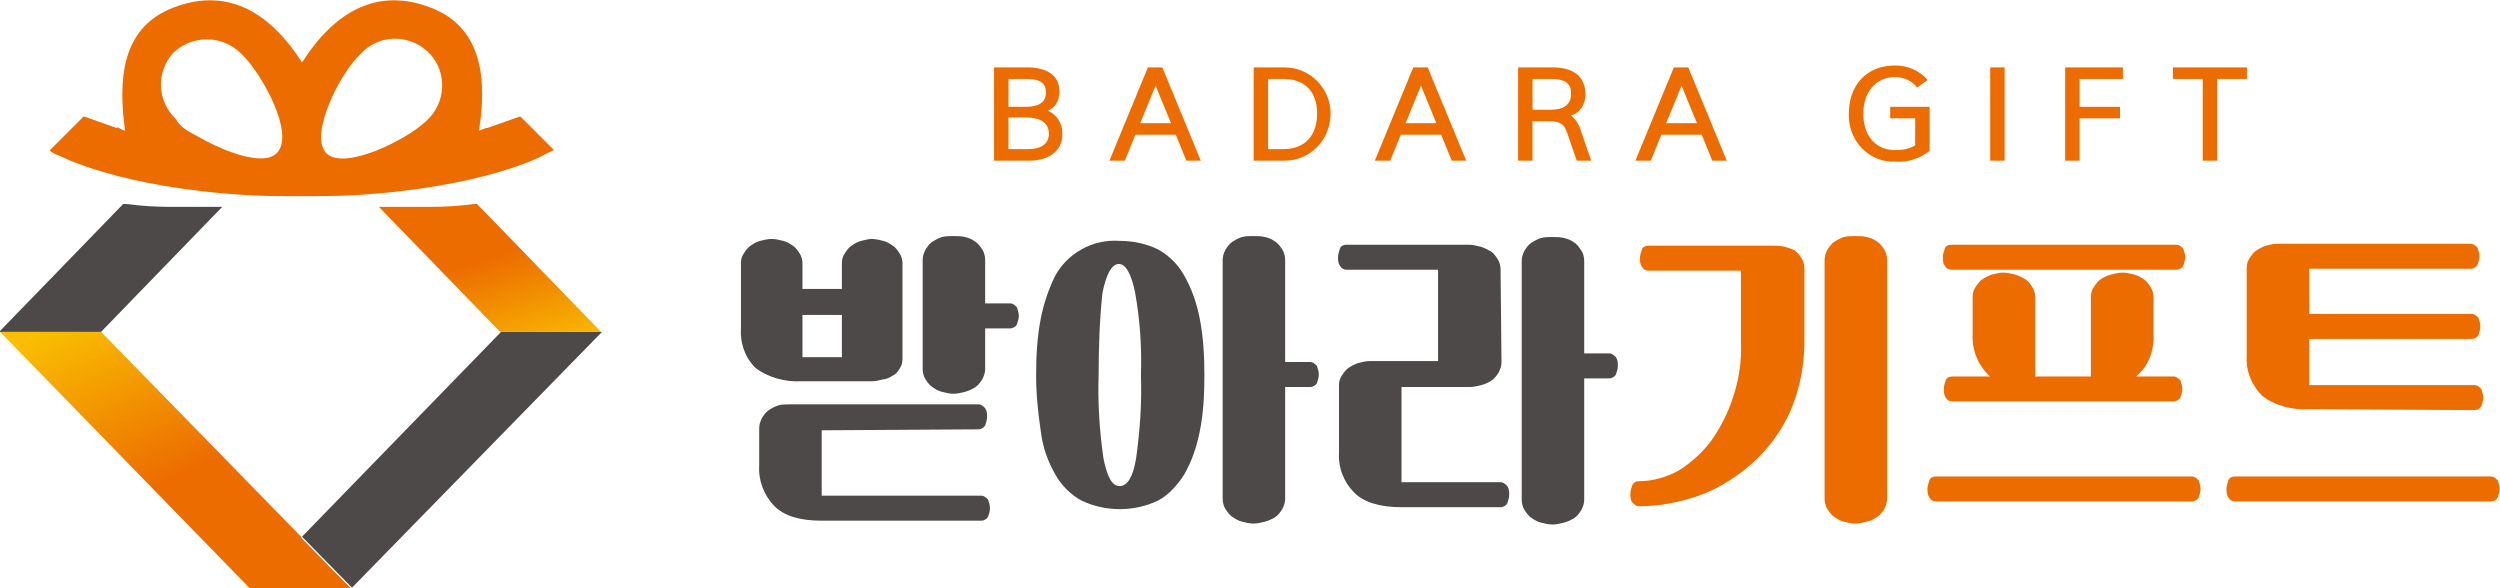 <?xml version="1.0" encoding="utf-8"?>
<!-- Generator: Adobe Illustrator 23.1.0, SVG Export Plug-In . SVG Version: 6.00 Build 0)  -->
<svg version="1.1" id="레이어_1" xmlns="http://www.w3.org/2000/svg" xmlns:xlink="http://www.w3.org/1999/xlink" x="0px"
	 y="0px" viewBox="0 0 260 61.2" style="enable-background:new 0 0 260 61.2;" xml:space="preserve">
<style type="text/css">
	.st0{fill:#4C4948;}
	.st1{fill:#EC6C00;}
	.st2{fill:url(#패스_1425_1_);}
	.st3{fill:url(#패스_1428_1_);}
</style>
<g id="그룹_725" transform="translate(468.157 146.651)">
	<g id="그룹_724">
		<path id="패스_1408" class="st0" d="M-374.3-109.3c0,0.4-0.1,0.7-0.3,1c-0.2,0.3-0.4,0.6-0.7,0.7c-0.3,0.2-0.7,0.4-1,0.4
			c-0.4,0.1-0.8,0.2-1.2,0.2h-7.3c-1.7,0.1-3.5-0.4-4.8-1.4c-1.1-1.1-1.6-2.6-1.5-4.1v-6.8c0-0.4,0.1-0.7,0.3-1
			c0.2-0.3,0.4-0.6,0.7-0.8c0.3-0.2,0.6-0.4,1-0.5c0.4-0.1,0.8-0.2,1.2-0.2c0.4,0,0.8,0.1,1.2,0.2c0.4,0.1,0.7,0.3,1,0.5
			c0.3,0.2,0.5,0.5,0.7,0.8c0.2,0.3,0.3,0.7,0.3,1v2.7h4.1v-2.7c0-0.4,0.1-0.7,0.3-1c0.2-0.3,0.4-0.6,0.7-0.8c0.3-0.2,0.6-0.4,1-0.5
			c0.4-0.1,0.8-0.2,1.1-0.2c0.4,0,0.8,0.1,1.2,0.2c0.4,0.1,0.7,0.3,1,0.5c0.3,0.2,0.5,0.5,0.7,0.8c0.2,0.3,0.3,0.7,0.3,1
			L-374.3-109.3z M-382.7-101.9v6.8h16.6c0.3,0,0.5,0.2,0.7,0.4c0.1,0.3,0.2,0.6,0.2,0.9c0,0.3-0.1,0.6-0.2,0.9
			c-0.1,0.2-0.4,0.4-0.7,0.4h-16.6c-2.3,0-3.9-0.5-4.9-1.5c-1.1-1.1-1.7-2.7-1.6-4.2v-3.9c0-0.4,0.1-0.7,0.3-1.1
			c0.2-0.3,0.4-0.6,0.7-0.8c0.3-0.2,0.7-0.4,1-0.5c0.4-0.1,0.8-0.1,1.2-0.1h19.6c0.3,0,0.5,0.2,0.7,0.4c0.2,0.3,0.2,0.6,0.2,0.9
			c0,0.3-0.1,0.6-0.2,0.9c-0.1,0.2-0.4,0.4-0.7,0.4L-382.7-101.9z M-384.7-109.5h4.1v-4.4h-4.1L-384.7-109.5z M-365.7-115.1h2.6
			c0.3,0,0.5,0.2,0.7,0.4c0.1,0.3,0.2,0.6,0.2,0.9c0,0.3-0.1,0.6-0.2,0.9c-0.1,0.2-0.4,0.4-0.7,0.4h-2.6v4.2c0,0.4-0.1,0.7-0.3,1.1
			c-0.2,0.3-0.4,0.6-0.7,0.8c-0.3,0.2-0.7,0.4-1.1,0.5c-0.4,0.1-0.8,0.2-1.2,0.2c-0.4,0-0.8-0.1-1.2-0.2c-0.4-0.1-0.7-0.3-1-0.5
			c-0.3-0.2-0.5-0.5-0.7-0.8c-0.2-0.3-0.3-0.7-0.3-1.1v-11.3c0-0.4,0.1-0.7,0.3-1.1c0.2-0.3,0.4-0.6,0.7-0.8c0.3-0.2,0.7-0.4,1-0.5
			c0.4-0.1,0.8-0.1,1.2-0.1c0.4,0,0.8,0,1.2,0.1c0.4,0.1,0.7,0.2,1.1,0.5c0.3,0.2,0.5,0.5,0.7,0.8c0.2,0.3,0.3,0.7,0.3,1.1V-115.1z"
			/>
		<path id="패스_1409" class="st0" d="M-360.4-107.6c0-2,0.1-4,0.5-6c0.3-1.5,0.8-3,1.5-4.4c0.6-1.1,1.6-2.1,2.7-2.7
			c1.2-0.7,2.6-1,4-0.9c1.4,0,2.8,0.3,4,0.9c1.1,0.6,2.1,1.6,2.7,2.7c0.8,1.4,1.3,2.9,1.6,4.4c0.4,2,0.5,4,0.5,6c0,2-0.1,4-0.5,5.9
			c-0.3,1.5-0.8,3-1.6,4.4c-0.7,1.1-1.6,2.1-2.7,2.7c-2.5,1.2-5.5,1.2-8,0c-1.1-0.6-2.1-1.6-2.7-2.7c-0.8-1.4-1.3-2.8-1.5-4.4
			C-360.2-103.7-360.4-105.6-360.4-107.6z M-353.9-107.6c-0.1,2.9,0.1,5.8,0.5,8.6c0.4,2,0.9,2.9,1.7,2.9c0.8,0,1.4-1,1.7-2.9
			c0.4-2.9,0.6-5.7,0.5-8.6c0.1-2.9-0.1-5.8-0.6-8.6c-0.4-2-1-3-1.7-3s-1.3,1-1.7,3C-353.8-113.4-353.9-110.5-353.9-107.6z
			 M-334.5-109h2.6c0.3,0,0.5,0.2,0.7,0.4c0.1,0.3,0.2,0.6,0.2,0.9c0,0.3-0.1,0.6-0.2,0.9c-0.1,0.2-0.4,0.4-0.7,0.4h-2.6v11.6
			c0,0.4-0.1,0.7-0.3,1.1c-0.2,0.3-0.4,0.6-0.7,0.8c-0.3,0.2-0.7,0.4-1.1,0.5c-0.4,0.1-0.8,0.2-1.2,0.2c-0.4,0-0.8-0.1-1.2-0.2
			c-0.4-0.1-0.7-0.3-1-0.5c-0.3-0.2-0.5-0.5-0.7-0.8c-0.2-0.3-0.3-0.7-0.3-1.1v-24.8c0-0.4,0.1-0.7,0.3-1.1c0.2-0.3,0.4-0.6,0.7-0.8
			c0.3-0.2,0.7-0.4,1-0.5c0.4-0.1,0.8-0.1,1.2-0.1c0.4,0,0.8,0,1.2,0.1c0.4,0.1,0.7,0.2,1.1,0.5c0.3,0.2,0.5,0.5,0.7,0.8
			c0.2,0.3,0.3,0.7,0.3,1.1V-109z"/>
		<path id="패스_1410" class="st0" d="M-312-109c0,0.4-0.1,0.7-0.3,1.1c-0.2,0.3-0.4,0.6-0.7,0.8c-0.3,0.2-0.7,0.4-1.1,0.5
			c-0.4,0.1-0.8,0.2-1.2,0.2h-7.1v9.9h10.3c0.3,0,0.5,0.2,0.7,0.4c0.2,0.3,0.2,0.6,0.2,0.9c0,0.3-0.1,0.6-0.2,0.9
			c-0.1,0.2-0.4,0.4-0.7,0.4h-10.3c-2.2,0-3.9-0.5-4.9-1.5c-1.1-1.1-1.7-2.6-1.6-4.2v-7c0-0.4,0.1-0.7,0.3-1
			c0.2-0.3,0.4-0.6,0.7-0.8c0.3-0.2,0.7-0.4,1-0.5c0.4-0.1,0.8-0.2,1.2-0.2h7.1v-9.5h-9.5c-0.3,0-0.5-0.1-0.7-0.4
			c-0.2-0.3-0.2-0.6-0.2-0.9c0-0.3,0.1-0.6,0.2-0.9c0.1-0.3,0.4-0.4,0.7-0.4h12.7c0.4,0,0.8,0.1,1.2,0.2c0.4,0.1,0.7,0.3,1.1,0.5
			c0.3,0.2,0.5,0.5,0.7,0.8c0.2,0.3,0.3,0.7,0.3,1L-312-109z M-303.4-109.9h2.6c0.3,0,0.5,0.2,0.7,0.4c0.2,0.3,0.2,0.6,0.2,0.9
			c0,0.3-0.1,0.6-0.2,0.9c-0.1,0.2-0.4,0.4-0.7,0.4h-2.6v12.6c0,0.4-0.1,0.7-0.3,1.1c-0.2,0.3-0.4,0.6-0.7,0.8
			c-0.3,0.2-0.7,0.4-1.1,0.5c-0.4,0.1-0.8,0.2-1.2,0.2c-0.4,0-0.8-0.1-1.2-0.2c-0.4-0.1-0.7-0.3-1-0.5c-0.3-0.2-0.5-0.5-0.7-0.8
			c-0.2-0.3-0.3-0.7-0.3-1.1v-24.8c0-0.4,0.1-0.7,0.3-1.1c0.2-0.3,0.4-0.6,0.7-0.8c0.3-0.2,0.7-0.4,1-0.5c0.4-0.1,0.8-0.1,1.2-0.1
			c0.4,0,0.8,0,1.2,0.1c0.4,0.1,0.7,0.2,1.1,0.5c0.3,0.2,0.5,0.5,0.7,0.8c0.2,0.3,0.3,0.7,0.3,1.1V-109.9z"/>
		<path id="패스_1411" class="st1" d="M-297.8-96.6c1.5,0,2.9-0.4,4.2-1.1c1.3-0.8,2.5-1.9,3.4-3.1c1-1.4,1.8-3,2.3-4.6
			c0.6-1.8,0.9-3.8,0.8-5.7v-7.4h-9.6c-0.3,0-0.5-0.1-0.7-0.4c-0.2-0.3-0.2-0.6-0.2-0.9c0-0.3,0.1-0.6,0.2-0.9
			c0.1-0.3,0.4-0.4,0.7-0.4h12.9c0.4,0,0.8,0,1.2,0.1c0.4,0.1,0.7,0.2,1.1,0.4c0.3,0.2,0.5,0.5,0.7,0.8c0.2,0.3,0.3,0.7,0.3,1.1v7.6
			c0,2.5-0.5,5-1.5,7.3c-0.9,2-2.3,3.9-4,5.4c-1.6,1.4-3.5,2.6-5.5,3.3c-2,0.7-4.1,1.1-6.2,1.1c-0.3,0-0.5-0.2-0.7-0.4
			c-0.2-0.3-0.2-0.6-0.2-0.9c0-0.3,0.1-0.6,0.2-0.9C-298.3-96.4-298.1-96.6-297.8-96.6z M-271.9-94.8c0,0.4-0.1,0.7-0.3,1.1
			c-0.2,0.3-0.4,0.6-0.7,0.8c-0.3,0.2-0.7,0.4-1.1,0.5c-0.4,0.1-0.8,0.2-1.2,0.2c-0.4,0-0.8-0.1-1.2-0.2c-0.4-0.1-0.7-0.3-1-0.5
			c-0.3-0.2-0.5-0.5-0.7-0.8c-0.2-0.3-0.3-0.7-0.3-1.1v-24.8c0-0.4,0.1-0.7,0.3-1.1c0.2-0.3,0.4-0.6,0.7-0.8c0.3-0.2,0.7-0.4,1-0.5
			c0.4-0.1,0.8-0.1,1.2-0.1c0.4,0,0.8,0,1.2,0.1c0.4,0.1,0.7,0.2,1.1,0.5c0.3,0.2,0.5,0.5,0.7,0.8c0.2,0.3,0.3,0.7,0.3,1.1V-94.8z"
			/>
		<path id="패스_1412" class="st1" d="M-266.8-94.5c-0.3,0-0.5-0.1-0.7-0.4c-0.2-0.3-0.2-0.6-0.2-0.9c0-0.3,0.1-0.6,0.2-0.9
			c0.1-0.3,0.4-0.4,0.7-0.4h26.6c0.3,0,0.5,0.2,0.7,0.4c0.1,0.3,0.2,0.6,0.2,0.9c0,0.3-0.1,0.6-0.2,0.9c-0.1,0.2-0.4,0.4-0.7,0.4
			H-266.8z M-265.2-118.6c-0.3,0-0.5-0.1-0.7-0.4c-0.2-0.3-0.2-0.6-0.2-0.9c0-0.3,0.1-0.6,0.2-0.9c0.1-0.3,0.4-0.4,0.7-0.4h23.4
			c0.3,0,0.5,0.2,0.7,0.4c0.1,0.3,0.2,0.6,0.2,0.9c0,0.3-0.1,0.6-0.2,0.9c-0.1,0.2-0.4,0.4-0.7,0.4H-265.2z M-265.1-104.9
			c-0.3,0-0.5-0.1-0.7-0.4c-0.2-0.3-0.2-0.6-0.2-0.9c0-0.3,0.1-0.6,0.2-0.9c0.1-0.3,0.4-0.4,0.7-0.4h3.9c-1.2-1.1-1.9-2.7-1.8-4.4
			v-3.9c0-0.4,0.1-0.7,0.3-1c0.2-0.3,0.4-0.6,0.7-0.8c0.3-0.2,0.7-0.4,1-0.5c0.4-0.1,0.8-0.2,1.2-0.2c0.4,0,0.8,0.1,1.2,0.2
			c0.4,0.1,0.7,0.3,1.1,0.5c0.3,0.2,0.5,0.5,0.7,0.8c0.2,0.3,0.3,0.7,0.3,1v8.3h5.8v-8.3c0-0.4,0.1-0.7,0.3-1
			c0.2-0.3,0.4-0.6,0.7-0.8c0.3-0.2,0.7-0.4,1.1-0.5c0.4-0.1,0.8-0.2,1.2-0.2c0.4,0,0.8,0.1,1.2,0.2c0.4,0.1,0.7,0.3,1,0.5
			c0.3,0.2,0.5,0.5,0.7,0.8c0.2,0.3,0.3,0.7,0.3,1v3.9c0.1,1.7-0.5,3.3-1.8,4.4h3.9c0.3,0,0.5,0.2,0.7,0.4c0.1,0.3,0.2,0.6,0.2,0.9
			c0,0.3-0.1,0.6-0.2,0.9c-0.1,0.2-0.4,0.4-0.7,0.4H-265.1z"/>
		<path id="패스_1413" class="st1" d="M-235.7-94.5c-0.3,0-0.5-0.1-0.7-0.4c-0.2-0.3-0.2-0.6-0.2-0.9c0-0.3,0.1-0.6,0.2-0.9
			c0.1-0.3,0.4-0.4,0.7-0.4h26.6c0.3,0,0.5,0.2,0.7,0.4c0.1,0.3,0.2,0.6,0.2,0.9c0,0.3-0.1,0.6-0.2,0.9c-0.1,0.2-0.4,0.4-0.7,0.4
			H-235.7z M-228-104.1c-1.7,0.1-3.5-0.3-4.9-1.4c-1.1-1.1-1.7-2.6-1.6-4.1v-9.2c0-0.4,0.1-0.7,0.3-1c0.2-0.3,0.4-0.6,0.7-0.8
			c0.3-0.2,0.7-0.4,1-0.5c0.4-0.1,0.8-0.2,1.2-0.2h20.1c0.3,0,0.5,0.2,0.7,0.4c0.1,0.3,0.2,0.6,0.2,0.9c0,0.3-0.1,0.6-0.2,0.9
			c-0.1,0.2-0.4,0.4-0.7,0.4H-228v4.7h16.9c0.3,0,0.5,0.2,0.7,0.4c0.1,0.3,0.2,0.6,0.2,0.9c0,0.3-0.1,0.6-0.2,0.9
			c-0.1,0.2-0.4,0.4-0.7,0.4H-228v4.8h17.2c0.3,0,0.5,0.2,0.7,0.4c0.1,0.3,0.2,0.6,0.2,0.9c0,0.3-0.1,0.6-0.2,0.9
			c-0.1,0.2-0.4,0.4-0.7,0.4L-228-104.1z"/>
	</g>
</g>
<g id="그룹_726" transform="translate(494.481 128.81)">
	<path id="패스_1414" class="st1" d="M-387.4-112.1h-3.7v-9.7h3.5c1.8,0,3.3,0.7,3.3,2.5c0,0.9-0.4,1.7-1.2,2
		c0.9,0.4,1.5,1.3,1.5,2.3C-383.9-113-385.6-112.1-387.4-112.1z M-387.7-120.6h-1.9v2.9h1.8c1.1,0,2.1-0.3,2.1-1.5
		S-386.7-120.6-387.7-120.6L-387.7-120.6z M-387.8-116.6h-1.8v3.3h2c1.2,0,2.2-0.4,2.2-1.6C-385.4-116.3-386.7-116.6-387.8-116.6
		L-387.8-116.6z"/>
	<path id="패스_1415" class="st1" d="M-371.1-112.1l-1.1-2.7h-4.2l-1.1,2.7h-1.6l4-9.7h1.5l4,9.7L-371.1-112.1z M-375.9-116h3.2
		l-1.6-3.9L-375.9-116z"/>
	<path id="패스_1416" class="st1" d="M-360.9-112.1h-3.2v-9.7h3.2c2.7,0,4.8,2.2,4.8,4.8C-356.1-114.3-358.2-112.1-360.9-112.1
		C-360.9-112.1-360.9-112.1-360.9-112.1L-360.9-112.1z M-361-120.6h-1.6v7.3h1.6c2.3,0,3.5-1.5,3.5-3.7S-358.7-120.6-361-120.6
		L-361-120.6z"/>
	<path id="패스_1417" class="st1" d="M-343.5-112.1l-1.1-2.7h-4.2l-1.1,2.7h-1.6l4-9.7h1.5l4,9.7H-343.5z M-348.3-116h3.2
		l-1.6-3.9L-348.3-116z"/>
	<path id="패스_1418" class="st1" d="M-330.5-112.1l-1-2.9c-0.3-0.9-0.7-1.2-1.9-1.2h-1.7v4.1h-1.5v-9.7h3.6
		c2.1,0,3.4,0.9,3.4,2.8c0,1-0.5,1.9-1.5,2.2c0.5,0.4,0.8,0.9,1,1.5l1.1,3.2L-330.5-112.1z M-333.1-120.6h-2v3.2h1.9
		c1.3,0,2.1-0.5,2.1-1.6C-331-120.3-332-120.6-333.1-120.6L-333.1-120.6z"/>
	<path id="패스_1419" class="st1" d="M-316.4-112.1l-1.1-2.7h-4.2l-1.1,2.7h-1.6l4-9.7h1.5l4,9.7H-316.4z M-321.2-116h3.2
		l-1.6-3.9L-321.2-116z"/>
	<path id="패스_1420" class="st1" d="M-297.4-112c-2.6,0.1-4.7-2-4.8-4.6c0-0.1,0-0.3,0-0.4c0-2.9,1.8-5,4.8-5
		c1.3,0,2.5,0.5,3.4,1.5l-1.1,0.8c-0.5-0.7-1.4-1.1-2.3-1.1c-2,0-3.3,1.6-3.3,3.8s1.2,3.8,3.3,3.8c0.7,0,1.5-0.1,2.1-0.5v-2.8h-2.6
		v-1.2h4.1v4.6C-294.9-112.3-296.1-111.9-297.4-112z"/>
	<path id="패스_1421" class="st1" d="M-287.5-112.1v-9.7h1.5v9.7L-287.5-112.1z"/>
	<path id="패스_1422" class="st1" d="M-278.2-120.6v2.9h4.2v1.2h-4.2v4.4h-1.5v-9.7h6v1.2L-278.2-120.6z"/>
	<path id="패스_1423" class="st1" d="M-263.9-120.6v8.5h-1.5v-8.5h-3.1v-1.2h7.7v1.2H-263.9z"/>
</g>
<g id="그룹_728" transform="translate(391.11 123.002)">
	<path id="패스_1424" class="st1" d="M-385.9-107.3c0.3,0.2,0.6,0.4,1,0.5c0,0,6.1,3.3,19.6,4.1l0,0c1.8,0.1,3.6,0.1,5.5,0.1l0,0
		c0,0,0,0,0,0c0,0,0,0,0,0l0,0c1.8,0,3.6,0,5.5-0.1l0,0c13.5-0.8,19.6-4.1,19.6-4.1c0.3-0.2,0.6-0.3,1-0.5c0.1,0,0.1-0.1,0.2-0.1
		l-3.5-3.5l-3.4,1.2c-0.1,0-0.2,0-0.4,0.1l-0.5,0.2c0.8-5.1,0.5-10.7-5-12.8c-5.4-2.1-9.9,0.2-13.4,5.7c-3.5-5.5-8-7.8-13.4-5.7
		c-5.5,2.1-5.7,7.7-5,12.8l-0.5-0.2c-0.1-0.1-0.3-0.2-0.4-0.1l-3.4-1.2l-3.5,3.5C-386-107.4-385.9-107.3-385.9-107.3z M-353.6-117.4
		c1.8-2,4.9-2.1,6.9-0.3c2,1.8,2.1,4.9,0.3,6.9c-0.1,0.1-0.3,0.3-0.4,0.4c-2.1,2-8.6,5.2-10.4,3.3S-355.7-115.5-353.6-117.4
		L-353.6-117.4z M-373.1-117.5c2-1.9,5.1-1.9,7.1,0.1c2.1,2,5.6,8.3,3.7,10.3c-0.3,0.3-0.6,0.4-0.9,0.5h0c-1.9,0.4-5.1-0.9-7.5-2.3
		c-0.4-0.2-0.8-0.4-1.2-0.7c-0.4-0.3-0.7-0.6-0.9-1C-374.8-112.5-374.9-115.5-373.1-117.5L-373.1-117.5z"/>
	<g id="그룹_727" transform="translate(0 21.214)">
		
			<linearGradient id="패스_1425_1_" gradientUnits="userSpaceOnUse" x1="-273.254" y1="-101.472" x2="-272.889" y2="-102.039" gradientTransform="matrix(36.565 0 0 -26.686 9606.462 -2818.115)">
			<stop  offset="0" style="stop-color:#F9BE00"/>
			<stop  offset="1" style="stop-color:#EC6C00"/>
		</linearGradient>
		<path id="패스_1425" class="st2" d="M-359.8-88.4l-20.8-21.3h-10.5l26,26.7h10.5l-5.1-5.2L-359.8-88.4L-359.8-88.4z"/>
		<path id="패스_1426" class="st0" d="M-328.5-109.7h-10.5l-20.7,21.3l0.1,0.1l5.1,5.2L-328.5-109.7z"/>
		<path id="패스_1427" class="st0" d="M-380.6-109.7L-380.6-109.7l12.6-13c-1.8,0-3.6,0-5.3,0h-0.1c-1.5,0-3-0.1-4.6-0.3
			c-0.1,0-0.2,0-0.3,0l-12.9,13.3L-380.6-109.7z"/>
		
			<linearGradient id="패스_1428_1_" gradientUnits="userSpaceOnUse" x1="-274.47" y1="-101.516" x2="-274.866" y2="-100.802" gradientTransform="matrix(23.194 0 0 -13.3 6034.225 -1457.798)">
			<stop  offset="0" style="stop-color:#F9BE00"/>
			<stop  offset="1" style="stop-color:#EC6C00"/>
		</linearGradient>
		<path id="패스_1428" class="st3" d="M-346.4-122.7L-346.4-122.7c-1.8,0-3.6,0-5.3,0l12.6,13h10.5l-12.9-13.3c-0.1,0-0.2,0-0.3,0
			C-343.3-122.8-344.8-122.7-346.4-122.7z"/>
	</g>
</g>
</svg>
